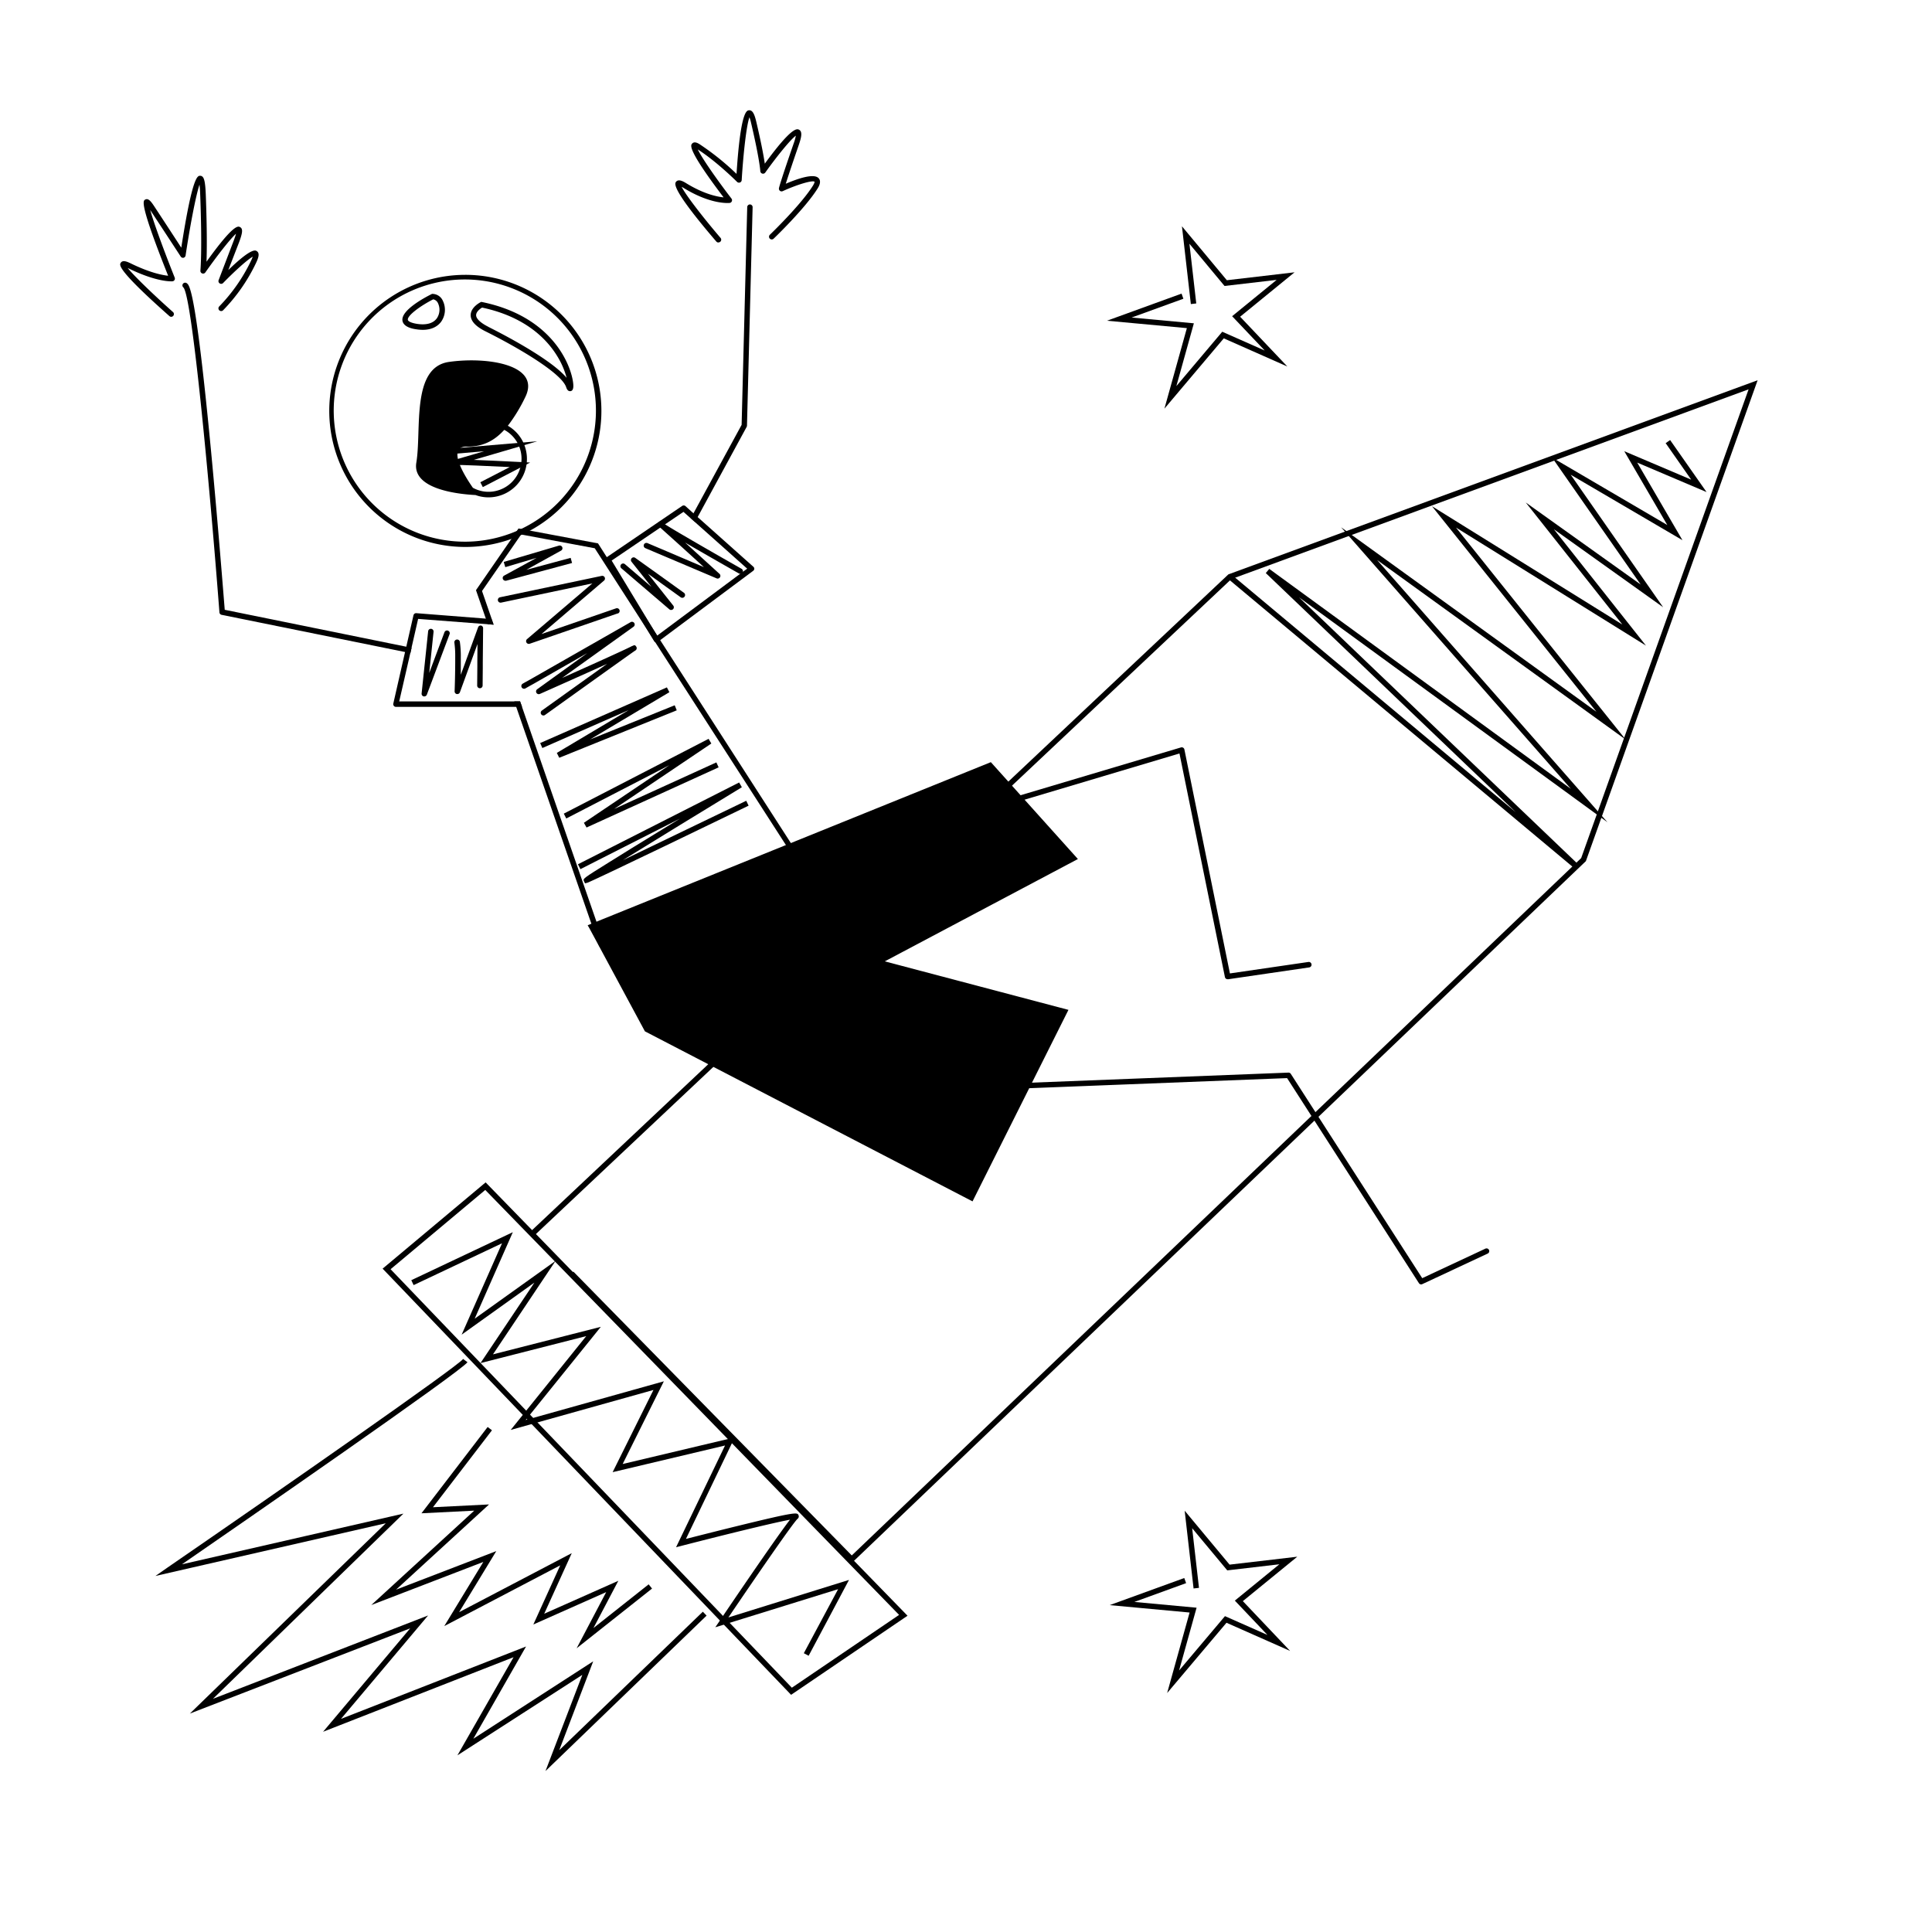 <svg id="Capa_1" data-name="Capa 1" xmlns="http://www.w3.org/2000/svg" viewBox="0 0 710 700"><title>Mesa de trabajo 13</title><path d="M149.27,237.65l2,.4-.44,1.95-2-.4L81.44,225.94a1,1,0,0,1-.8-.91c-3.53-46-10-115.83-13.22-119.37a1,1,0,0,1-.18-1.38,1,1,0,0,1,1.41-.19c1,.74,3.27,2.46,8.94,62,2.53,26.63,4.61,53.22,5,58Z"/><path d="M62.93,116.42a1,1,0,0,1-.66-.25C42.79,98.93,43.86,97.33,44.38,96.56c.72-1.08,2.24-.46,3.74.27,7,3.41,11.54,4.28,13.67,4.5-10.7-26.83-9.26-27.58-8.39-28,1.14-.6,2.16.77,3.38,2.63,4.93,7.5,8.15,12.45,9.84,15.06,4.12-26.58,6-26.47,7-26.42,1.32.08,1.78,1.66,2,6.78.5,13.17.41,20.83.27,24.79,10-13.94,11.61-13.09,12.32-12.72,1.1.59,1,2-.39,5.69L83.9,99.24c8.57-8.29,10-7.32,10.52-6.92,1.09.77.61,2.38-.45,4.57a64.57,64.57,0,0,1-12,17.15,1,1,0,1,1-1.38-1.46A63.05,63.05,0,0,0,92.17,96a14,14,0,0,0,.71-1.68C90.86,95.45,86,99.87,82,104a1,1,0,0,1-1.65-1.06L85.9,88.4c.44-1.17.7-2,.84-2.51-2.23,2-7.2,8.42-11.28,14.23a1,1,0,0,1-1.81-.68c0-.06.71-7.18-.08-28-.06-1.69-.16-2.83-.25-3.59-1.37,4-3.53,15.48-5.12,26.05a1,1,0,0,1-.78.83,1,1,0,0,1-1-.44S62.85,88.8,55.2,77.17c1.34,4.83,5.18,15.28,9,24.84a1,1,0,0,1-.84,1.37c-.22,0-5.48.44-16.13-4.75l-.3-.14c2.4,3,9.7,10,16.64,16.18a1,1,0,0,1,.09,1.41A1,1,0,0,1,62.93,116.42Z"/><path d="M191.12,257.75H189l-42.29,0L150.79,240l.44-1.95,2.43-10.61,25.52,1.95,2.17.17-.72-2.06-2.17-.17-25.51-2a1,1,0,0,0-1,.77l-2.63,11.5-.45,1.95-4.33,19a1,1,0,0,0,.19.84,1,1,0,0,0,.78.38l44.24,0h2.12Z"/><path d="M165.23,233l-2.77,7.38h0l-.71,1.89-4.88,13a1,1,0,0,1-.93.65.91.91,0,0,1-.23,0,1,1,0,0,1-.77-1.08l1.43-13.61.21-2,.76-7.26a1,1,0,0,1,1.1-.89,1,1,0,0,1,.89,1.1l-.78,7.45-.21,2-.6,5.67,2-5.38.71-1.9,2.89-7.68a1,1,0,0,1,1.88.71Z"/><path d="M177.54,230.87l-.12,12.49,0,2-.06,6.56a1,1,0,0,1-1,1h0a1,1,0,0,1-1-1l.06-7,0-2,.06-6.27-2.13,5.85-.69,1.9-3.65,10a1,1,0,0,1-.94.66l-.19,0a1,1,0,0,1-.81-1c.09-2.29.21-6.77.22-10.72,0-.71,0-1.39,0-2a35,35,0,0,0-.3-5.09,1,1,0,1,1,2-.43,37.58,37.58,0,0,1,.35,5.93c0,.66,0,1.35,0,2,0,1.42,0,2.87,0,4.22l1.44-3.94.69-1.9,4.23-11.61a1,1,0,0,1,1.11-.64A1,1,0,0,1,177.54,230.87Z"/><path d="M451.15,359.85a1,1,0,0,1-1-.8l-16.7-82.16-99.39,29.64a1,1,0,1,1-.57-1.91L434,274.67a1,1,0,0,1,.8.1,1,1,0,0,1,.46.65l16.73,82.3,28.84-4.21a1,1,0,0,1,.29,2l-29.77,4.35Z"/><polygon points="229 359 311.2 360.68 396.12 315.68 364.13 280.08 216 340 229 359"/><polygon points="312.98 574.4 209.29 468.7 210.71 467.3 313.02 571.6 581.07 315.34 642.6 143.07 452.5 212.81 196.69 453.73 195.31 452.27 451.43 211.07 451.62 211 645.92 139.73 645.2 141.74 582.8 316.46 582.63 316.62 312.98 574.4"/><path d="M290.73,622.82l-.59-.61-149.53-156,37.86-31.7.65.67L333.51,593.76ZM143.54,466.42,291,620.21l39.41-26.76L178.33,437.29Z"/><path d="M297.17,608.47l-1.77-.94L308,584l-45.13,14,1.6-2.35c2.26-3.36,20.13-29.77,25.84-37.18-6.58,1.2-26.75,6.22-39.77,9.58l-2.09.54,18-37.39L225.14,541l15-30.21-52.46,14.69L215.44,491l-38.86,9.91,19.81-29.57-26.74,19.13,14.84-33.58L152,472.26l-.85-1.81,37.31-17.64L174.44,484.6l29.73-21.26-23,34.36,39.63-10.11-27.62,34.24,50.78-14.22L228.83,538,270,528.23l-17.92,37.3c3.58-.91,11.25-2.87,18.89-4.74,21.8-5.35,22-5,22.47-4a1.11,1.11,0,0,1-.34,1.36c-1.48,1.22-15.45,21.51-25.42,36.24L312,580.6Z"/><polygon points="578.67 319.15 451.32 212.71 452.6 211.18 557.05 298.48 465.17 210.59 466.45 209.06 577.27 289.87 492.86 193.77 586.68 261.56 526.23 186.02 596.2 229.5 560.71 184.66 602.93 214.79 570.37 168.12 612.72 192.93 596.91 165.81 621.5 176.26 612.12 162.85 613.76 161.71 627.15 180.83 601.67 170 618.29 198.51 577.23 174.46 611.2 223.16 571.04 194.49 604.89 237.26 535.07 193.87 597.44 271.8 506.08 205.79 590.72 302.15 477.39 219.52 580.01 317.67 578.67 319.15"/><path d="M522.29,472a1,1,0,0,1-.84-.45L473,396.19l-111.12,4.35a1,1,0,0,1-.08-2l111.69-4.37a1,1,0,0,1,.88.46l48.29,75.08,23.19-10.84a1,1,0,1,1,.85,1.81l-24,11.21A.88.88,0,0,1,522.29,472Z"/><path d="M177.43,179l-.91-1.78,10.81-5.58c-8.37-.41-18.49-.85-19.39-.76l-.95.23-.19-1c-.19-.68.15-1,.75-1.22h0l.73-.24,2.26-.67,6.87-2,.49-.15-10.76.92-.17-2,30.49-2.59L188,164.94,174.12,169c4.71.18,11.2.49,17,.78l3.71.19Z"/><path d="M242.62,235.25l-1.09-1.69-1.41-2.19L223,204.75l-3-4.7-.23-.36-25-4.69-3.22-.61-1-.18-.63.91-2,2.95-13,18.81,3.62,10.45.72,2.06,2.17.17-.72-2.06-3.57-10.31,14.17-20.47.21-.3.32.06,26.73,5,20,31.07,2.16,3.36,48.46,75.21L221.38,345l-29.56-85.27-.7-2H189l.69,2,30.53,88.07L292,311.93Z"/><path d="M210.23,206.89,186,213.41l-.26,0a1,1,0,0,1-.93-.62,1,1,0,0,1,.44-1.25L197.2,205l-11.51,3.42-.57-1.92,20.3-6a1,1,0,0,1,1.2.58,1,1,0,0,1-.43,1.26l-12.77,7.06L209.71,205Z"/><polygon points="248.7 261.03 205.52 278.47 204.63 276.68 231.04 260.95 199.31 274.89 198.51 273.06 245.08 252.6 245.99 254.37 216.83 271.75 247.95 259.18 248.7 261.03"/><polygon points="264.09 281.99 215.55 304.1 214.58 302.36 245.99 281.2 208.1 300.78 207.19 299 260.4 271.51 261.41 273.23 225.71 297.28 263.26 280.17 264.09 281.99"/><path d="M215,324.63l-.39-.8c-.42-.95-.42-.95,9.14-6.91,4.68-2.92,11.23-7,19.45-12l6.66-4.08L213.3,319.4l-.91-1.79,59.24-30.06,1,1.75c-13.68,8.33-31.75,19.38-43.71,26.79,12.51-6,31.17-15,45.32-21.82l.87,1.8c-5.86,2.84-57.38,27.77-59.23,28.31Z"/><polygon points="274.42 339.89 392.65 371.11 357.4 441.49 237 379 216 340 274.42 339.89"/><path d="M227,225.42l-32.34,11.15a1.26,1.26,0,0,1-.33.05,1,1,0,0,1-.86-.5,1,1,0,0,1,.22-1.26l24-20.47-33.53,7.06a1,1,0,0,1-1.18-.77,1,1,0,0,1,.77-1.19l37.37-7.86a1,1,0,0,1,1.1.53,1,1,0,0,1-.25,1.21L199,233l27.36-9.43a1,1,0,1,1,.65,1.89Z"/><path d="M276.58,76.22l-2.07,80.2a1,1,0,0,1-.12.46l-18,33.12-1,1.8-1.54-1.37,1-1.8,17.69-32.5,2.06-80a1,1,0,0,1,1-1A1,1,0,0,1,276.58,76.22Z"/><path d="M264,89.11a1,1,0,0,1-.76-.35c-16.78-19.58-15.31-21.31-14.76-22,.95-1.11,2.78,0,3.76.61,6.36,3.89,11.17,4.91,13.68,5.16-13.43-17.71-12.13-19.13-11.57-19.75.87-1,2.26-.08,2.86.29a95.29,95.29,0,0,1,13.46,10.83c1.5-23.11,3.74-23.3,4.6-23.37,1.34-.11,2,1.52,2.61,4,1.93,8.19,2.8,13,3.18,15.62,10.05-13.78,11.87-12.84,12.58-12.48,1.31.68.92,2.69-.13,5.71-2.75,8-4.09,12.07-4.74,14.14,4.45-1.9,10.43-3.95,12.1-2,1.14,1.29-.06,3.19-.45,3.82-4.55,7.26-15.64,17.92-16.11,18.37a1,1,0,0,1-1.39-1.44c.12-.11,11.38-10.94,15.8-18,.7-1.12.62-1.49.62-1.49-.81-.61-6.3,1-11.71,3.47a1,1,0,0,1-1-.12,1,1,0,0,1-.36-1c0-.08.47-2.19,5.39-16.38a17.32,17.32,0,0,0,.81-2.9c-2.05,1.5-7.14,7.81-11.24,13.57a1,1,0,0,1-1.1.37,1,1,0,0,1-.72-.91s-.23-4.27-3.43-17.87a15.24,15.24,0,0,0-.56-1.92c-1.1,2.93-2.27,13.46-2.85,23.11a1,1,0,0,1-1.7.64c-.08-.07-7.46-7.47-14.44-11.92,1.5,3.15,7,11.05,12.38,18.05a1,1,0,0,1,.13,1,1,1,0,0,1-.8.61c-.27,0-6.74.73-16.9-5.5-.29-.18-.54-.32-.74-.42,1.48,3,8,11.41,14.3,18.77a1,1,0,0,1-.76,1.65Z"/><path d="M276.83,208.25,256.36,190l-1.53-1.37L251.92,186a1,1,0,0,0-1.23-.08L223,204.75l-.1.07a1,1,0,0,0-.29,1.35l15.93,26.4,1.82,3a.92.92,0,0,0,.34.34.83.83,0,0,0,.32.13h.19a1,1,0,0,0,.6-.19l.84-.63,34.14-25.45a1,1,0,0,0,.41-.76A1,1,0,0,0,276.83,208.25ZM273,210.12h0l-1,.75-30.45,22.68-.06.05-1.35-2.24L224.78,206l17.83-12.09,1.79-1.22,6.77-4.59,2.67,2.38,1.54,1.37,19.21,17.13Z"/><path d="M251.56,219.27a1,1,0,0,1-1.4.23l-7.28-5.23-1.37-1-3.39-2.44,9.29,11.7a1,1,0,0,1-.08,1.35,1.05,1.05,0,0,1-.7.28,1,1,0,0,1-.65-.24l-17.63-15.08a1,1,0,0,1,1.31-1.52l9.73,8.33-7.31-9.21a1,1,0,0,1,1.37-1.43l9,6.44,1.63,1.17,7.3,5.25A1,1,0,0,1,251.56,219.27Z"/><path d="M273,210.12h0a.78.78,0,0,1-.09.24,1,1,0,0,1-.9.51.94.94,0,0,1-.46-.13c-2.8-1.59-12.31-7-19.78-11.36.73.65,1.46,1.32,2.2,2l10.44,9.5a1,1,0,0,1-.67,1.74.91.91,0,0,1-.39-.08l-15.63-6.63-1.85-.78-8.7-3.69a1,1,0,0,1,.78-1.85l8.89,3.77,1.84.79,10,4.26c-2.76-2.52-5.67-5.16-8.27-7.52l-1.53-1.38c-3-2.69-5.35-4.83-6.29-5.65l-.11-.1c-.18-.14-.32-.25-.39-.32a1.08,1.08,0,0,1-.05-1.45c.41-.42.58-.6,1.46.06h0a6.92,6.92,0,0,0,.86.6c1.18.77,3.4,2.11,6.2,3.75l1.72,1c6.13,3.59,14.21,8.21,20.19,11.6A1,1,0,0,1,273,210.12Z"/><path d="M200.46,650.84,214,615.49,168.1,645.06,188.73,609l-70,27.4,32-38L69.78,629.71l72-69.94L57.13,579.14l4.3-3C103.94,546.91,168,502.3,170.2,499.4l1.6,1.2c-2.76,3.68-83.3,59.34-104.93,74.26l81.39-18.63-70,68.06,79.06-30.63-32,38,68-26.6-19.37,33.9L218,610.51l-12.48,32.65,52.77-50.88,1.38,1.44Z"/><polygon points="211.91 605.72 222.77 585.08 196 596.98 205.88 575.24 163.27 597.56 177.62 573.99 136.44 589.83 174.28 555.14 154.89 556.11 179.21 524.39 180.79 525.61 159.11 553.89 179.72 552.86 145.56 584.17 182.38 570.01 168.73 592.44 210.12 570.76 200 593.02 227.23 580.92 218.09 598.28 238.38 582.22 239.62 583.78 211.91 605.72"/><polygon points="427.92 150.17 436.17 120.58 406.8 117.86 434.21 107.9 434.89 109.78 415.87 116.69 438.74 118.81 432.31 141.88 449.17 121.91 464.77 128.81 452.8 116.2 469.16 102.85 450.01 105.09 437.11 89.58 439.62 111.51 437.63 111.74 434.36 83.16 450.86 102.98 475.74 100.07 455.74 116.39 473.1 134.69 449.73 124.34 427.92 150.17"/><polygon points="428.92 622.17 437.17 592.58 407.8 589.86 435.21 579.9 435.89 581.78 416.87 588.69 439.74 590.81 433.31 613.88 450.17 593.91 465.77 600.81 453.8 588.2 470.16 574.85 451.01 577.09 438.11 561.59 440.62 583.51 438.63 583.74 435.36 555.16 451.86 574.98 476.74 572.07 456.74 588.39 474.1 606.69 450.73 596.34 428.92 622.17"/><path d="M171,101a50,50,0,1,0,16.87,97.07q1.71-.62,3.36-1.35l.53-.24c1-.46,2-1,3-1.48A50,50,0,0,0,171,101Zm20.52,93.39c-.53.26-1.07.5-1.61.73a48.18,48.18,0,1,1,1.61-.73Z"/><path d="M162.76,110.57A4.24,4.24,0,0,0,159,108h-.24l-.21.11c-2.64,1.32-11.22,5.92-10.65,9.72.36,2.39,3.81,3,4.94,3.16a15.53,15.53,0,0,0,2.52.22c3.92,0,5.89-1.79,6.77-3A7.59,7.59,0,0,0,162.76,110.57ZM160.52,117c-1.37,1.86-3.91,2.55-7.36,2-2.31-.38-3.21-1-3.28-1.48-.23-1.56,4.59-5.11,9.33-7.52a2.46,2.46,0,0,1,1.77,1.47A5.59,5.59,0,0,1,160.52,117Z"/><path d="M177.2,111l-.34-.07-.31.16c-.14.07-3.58,1.82-3.58,4.74,0,2.16,1.88,4.19,5.58,6,12.56,6.28,27.83,15.4,29.5,20.43.14.42.5,1.49,1.41,1.49h.18c.68-.1,1-.67,1.06-1.7C210.84,137.33,205.3,116.8,177.2,111Zm2.25,9.09c-2.89-1.45-4.48-3-4.48-4.26s1.39-2.31,2.19-2.8c15.77,3.35,23.68,11.46,27.53,17.7a29.65,29.65,0,0,1,3.54,8.11C202.43,131.94,185.19,123,179.45,120.11Z"/><path d="M192.7,163.56c-.13-.33-.26-.65-.41-1a14,14,0,0,0-5.48-6l-.18-.1A59.65,59.65,0,0,0,193,146c6-12-14-15-28-13s-10,25-12,37c-1.63,9.79,15.37,11.59,21.69,11.92h.05a13.91,13.91,0,0,0,8.22.42,14.12,14.12,0,0,0,10.54-11.66q.06-.37.09-.75a14.29,14.29,0,0,0-.89-6.38Zm-1.11,6.27a10.79,10.79,0,0,1-.38,2h0a12.1,12.1,0,0,1-8.74,8.53,11.89,11.89,0,0,1-8.69-1.11h0c-3-4.3-9.88-15.27-2.13-15.14,5.61.09,9.89-2,13.66-6.14l.48.26a12,12,0,0,1,5,5.85,12.6,12.6,0,0,1,.52,1.61A11.85,11.85,0,0,1,191.59,169.83Z"/><path d="M233.57,239a1.7,1.7,0,0,1-.21.13c-1.8,1.21-24.34,17.36-33.07,23.61a.94.94,0,0,1-.58.19,1,1,0,0,1-.81-.42,1,1,0,0,1,.23-1.39l1.85-1.33,2.45-1.75,12.3-8.81,7.37-5.27c-7.86,3.57-18.14,8.14-23.45,10.5l-1.24.55a1,1,0,0,1-1-1.72l.56-.4L215.83,240l-19.56,11.19-1.81,1-1.38.79a1,1,0,0,1-1.36-.38,1,1,0,0,1,.37-1.36l.85-.49,1.81-1,37-21.12a1,1,0,0,1,1.34.33,1,1,0,0,1-.26,1.35l-26.25,18.82c11.94-5.33,24.85-11.16,25.79-11.78l0,.06c.9-.49,1.05-.3,1.36.11A1,1,0,0,1,233.57,239Z"/></svg>
